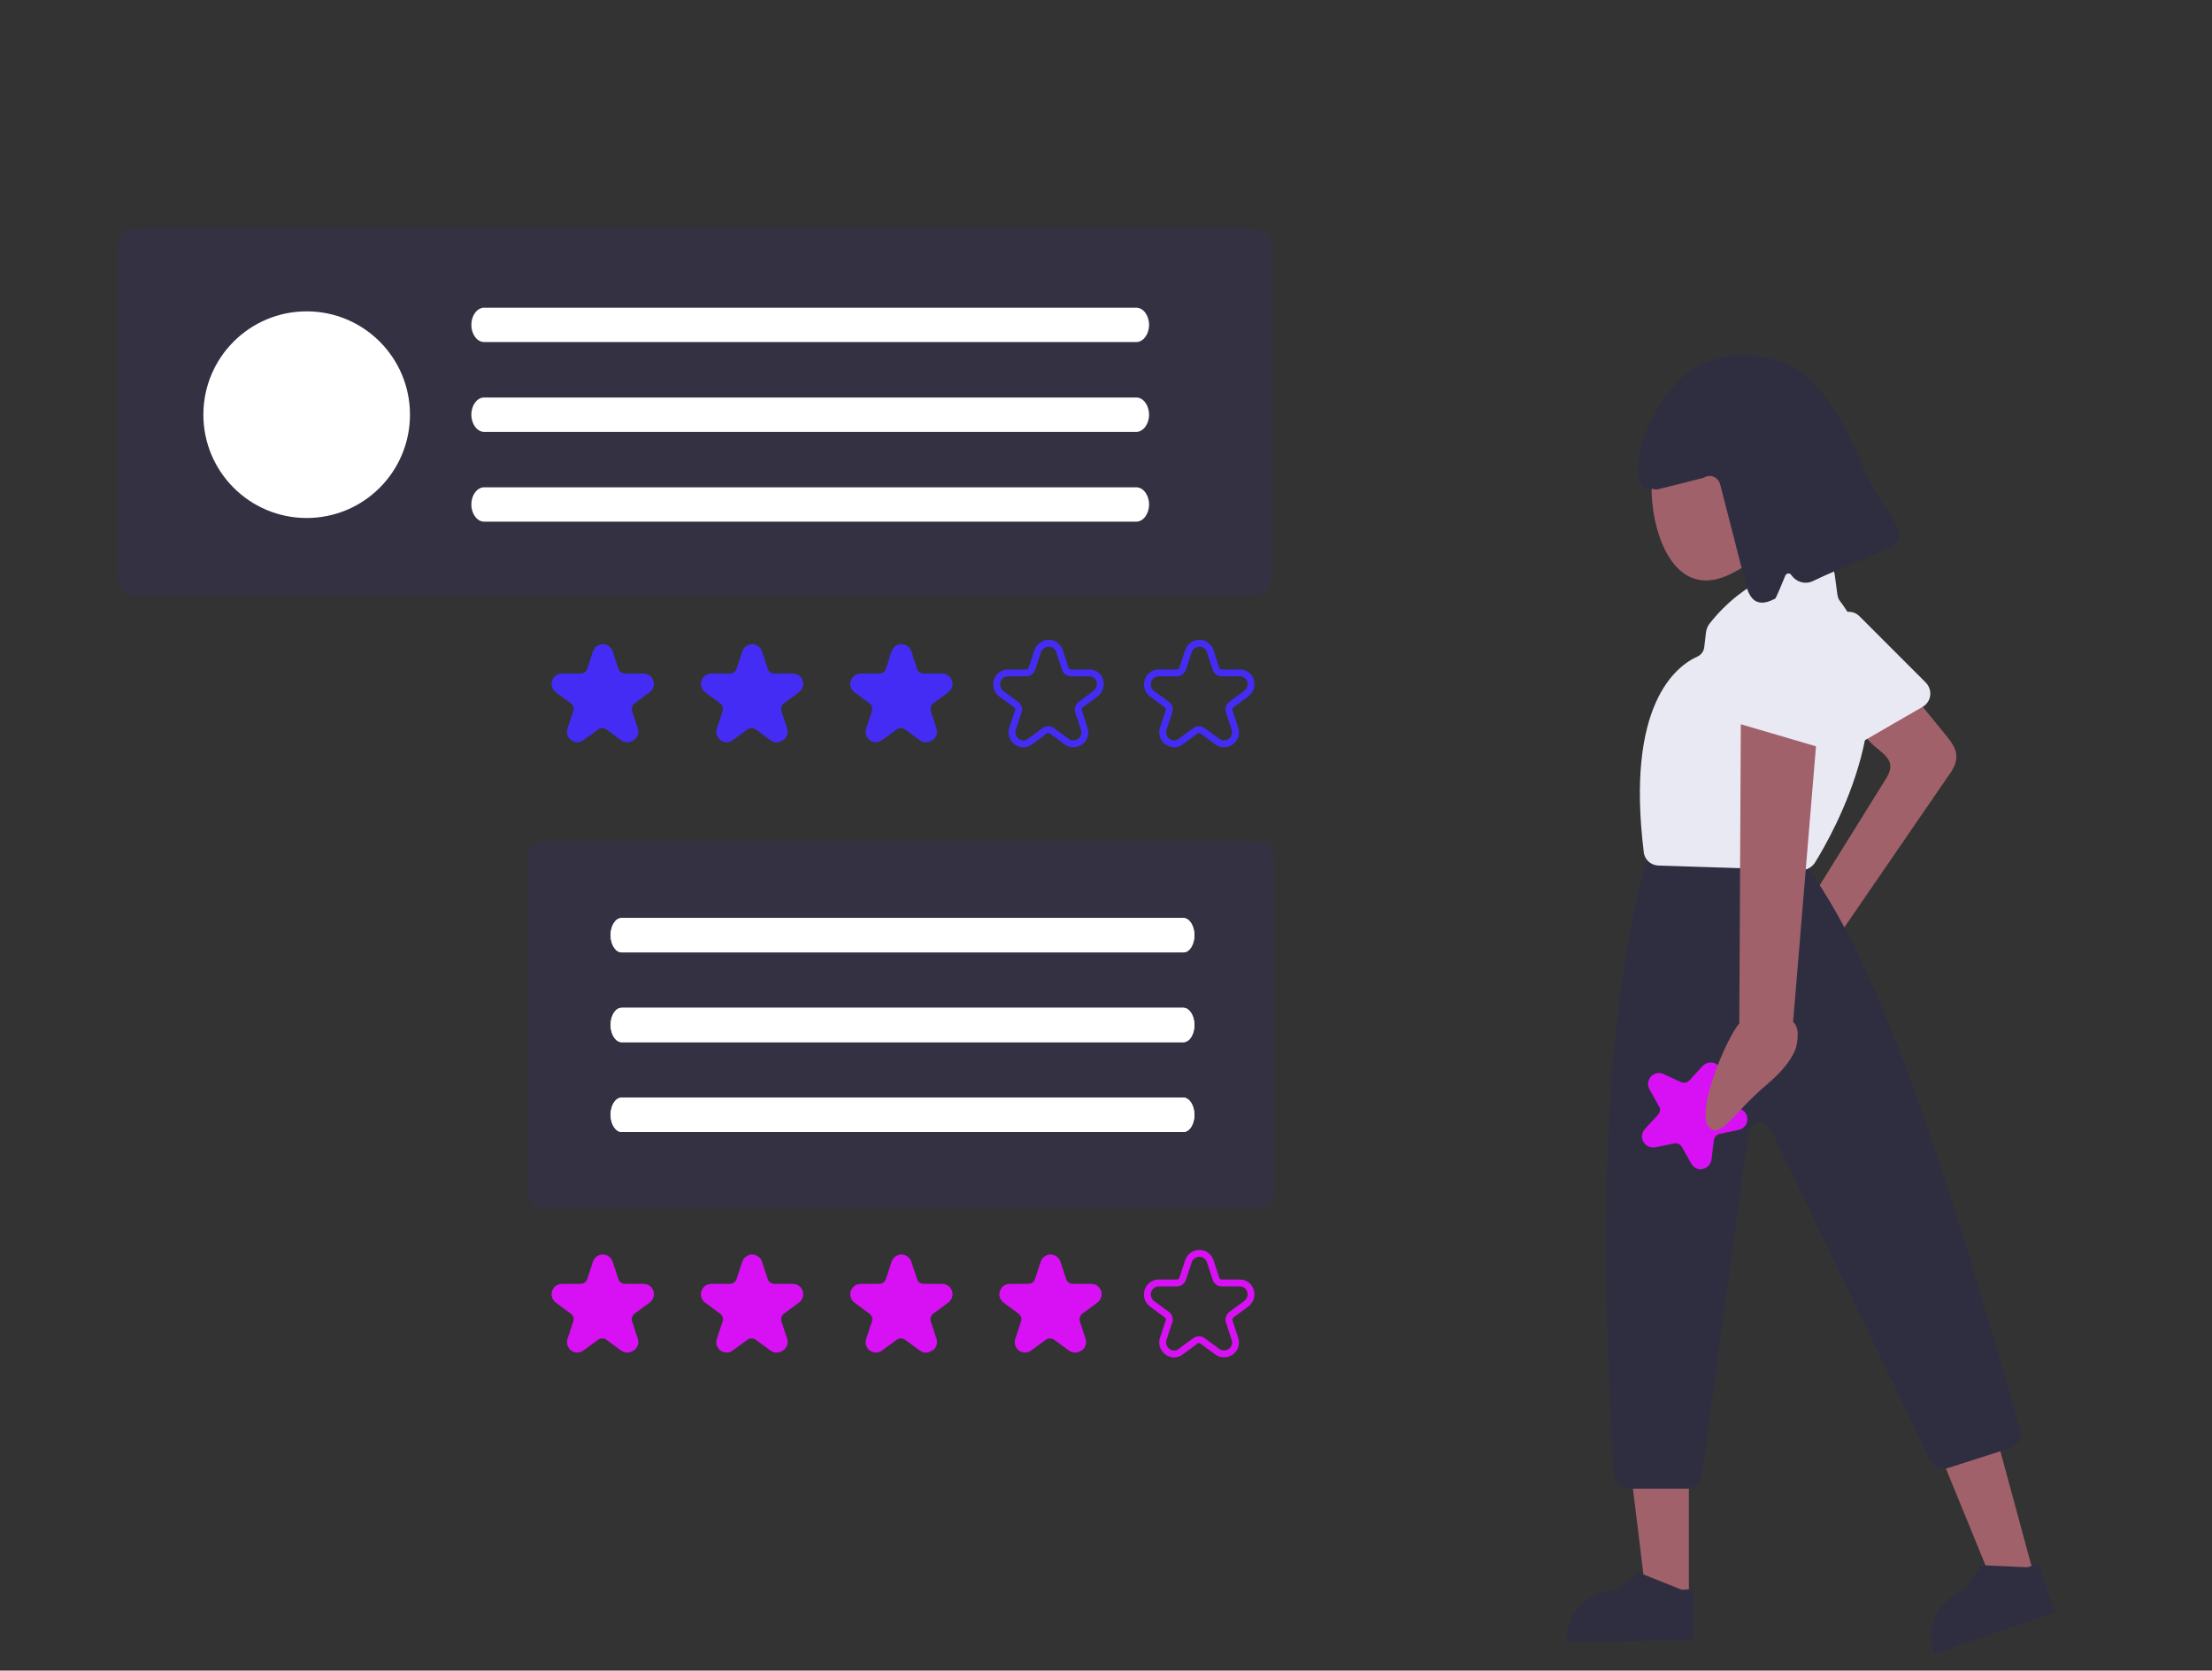 <svg xmlns="http://www.w3.org/2000/svg" xmlns:xlink="http://www.w3.org/1999/xlink" id="Layer_1" x="0px" y="0px" viewBox="0 0 965.8 729.2" style="enable-background:new 0 0 965.8 729.2;" xml:space="preserve"><rect x="0" y="0" width="965.8" height="729.2" fill="#333333" stroke="none"/><style type="text/css">	.st0{opacity:8.000000e-02;fill:#442CF5;}	.st1{fill:#A0616A;}	.st2{fill:#E9E9F4;}	.st3{fill:#2F2E41;}	.st4{fill:#D711F4;}	.st5{fill:none;stroke:#D711F4;stroke-width:3;stroke-miterlimit:10;}	.st6{fill:#FFFFFF;}	.st7{fill:#442CF5;}	.st8{fill:none;stroke:#442CF5;stroke-width:3;stroke-miterlimit:10;}</style><path class="st0" d="M547.4,260h-488c-4.4,0-8-3.6-8-8V107.7c0-4.4,3.6-8,8-8h488c4.4,0,8,3.6,8,8V252 C555.4,256.4,551.8,260,547.4,260z"></path><path class="st0" d="M551,527.4H235.6c-2.8,0-5.2-3.6-5.2-8V375.1c0-4.4,2.3-8,5.2-8H551c2.8,0,5.2,3.6,5.2,8v144.3 C556.2,523.8,553.9,527.4,551,527.4z"></path><path class="st1" d="M785.4,397.7c0.8-0.3,1.6-0.4,2.4-0.5l35.9-57.7c5.6-9.3-4.5-11.1-8.9-17.7l-4.3-5.8l20.5-17.9l19,23.3 c4,4.9,6.6,9.5,0.8,17.1l-46.5,67.7c3.8,8.4-0.5,18.3-9.5,21.3c-6.8,2.2-14.5-0.8-18.2-6.9c-4.8-8.2-1.3-18.4,7.1-22.2 C784.2,398.1,784.8,397.9,785.4,397.7L785.4,397.7z"></path><path class="st2" d="M841,307.3c-0.4,0.5-0.9,0.8-1.5,1.2l-33.4,19.3c-3.2,1.8-7.3,0.8-9.2-2.4c-0.1-0.2-0.2-0.3-0.3-0.5l-16.2-34.3 c-1.4-3-0.4-6.6,2.3-8.4l20.7-14c2.7-1.8,6.3-1.5,8.5,0.8l28.9,28.9C843.4,300.6,843.5,304.7,841,307.3L841,307.3z"></path><polygon class="st1" points="887.8,686.5 870.2,691.3 843.4,625.8 869.4,618.7 "></polygon><polygon class="st1" points="737.4,699.9 719.1,699.9 710.5,629.6 737.4,629.6 "></polygon><path class="st1" d="M757.6,176.5c20.2,0,36.5,16.3,36.5,36.5s-18.9,26.6-36.5,36.5c-26.2,14.8-36.5-16.3-36.5-36.5 C721.1,192.9,737.4,176.5,757.6,176.5z"></path><path class="st3" d="M736.3,649.8h-24.9c-3.5,0-6.4-2.8-6.7-6.3c-7.4-118-3.1-202.7,13.7-266.5c0.1-0.3,0.2-0.6,0.3-0.8l1.3-3.3 c1-2.6,3.5-4.3,6.3-4.2h51.2c1.9,0,3.8,0.8,5.1,2.3l6.9,8.1c0.2,0.2,0.3,0.3,0.4,0.5c31.4,43.8,59.5,129.3,92.1,244.3 c1,3.5-0.9,7.1-4.4,8.2l-26.8,8.6c-3.2,1-6.6-0.5-8.1-3.5l-69.5-144.1c-1.3-2.6-4.3-3.7-6.9-2.4c-1.6,0.8-2.7,2.3-2.9,4L743,644 C742.5,647.4,739.7,649.8,736.3,649.8z"></path><path class="st2" d="M786.6,379.8c-0.1,0-0.2,0-0.3,0l-62.2-2c-3.3-0.1-6.1-2.6-6.4-5.9c-7.9-63.9,13.8-81,23.4-85.3 c1.7-0.8,2.8-2.3,3-4.1l0.8-6.7c0.2-1.2,0.6-2.3,1.3-3.3c15.2-19.6,35.9-25.9,46.9-27.9c3.7-0.7,7.1,1.8,7.8,5.4 c0,0.1,0,0.3,0.1,0.3l1.3,9.6c0.2,0.9,0.5,1.8,1.1,2.5c31.6,41.4-3.6,102.3-11,114.2l0,0C791.1,378.5,789,379.8,786.6,379.8z"></path><path class="st4" d="M740.7,510c-0.9-0.4-1.7-1.2-2.2-2l-4.1-7.3c-0.7-1.3-2.1-1.9-3.5-1.6l-8.2,1.7c-2.6,0.5-5.1-1.2-5.7-3.8 c-0.3-1.5,0.2-3.1,1.2-4.2l5.7-6.2c1-1.1,1.2-2.6,0.4-3.8l-4.1-7.3c-1.3-2.3-0.5-5.3,1.8-6.5c1.3-0.8,2.9-0.8,4.3-0.2l7.6,3.5 c1.3,0.6,2.8,0.3,3.8-0.8l5.7-6.2c1.8-1.9,4.8-2.1,6.8-0.3c1.2,1,1.7,2.6,1.5,4.1l-1,8.3c-0.2,1.4,0.6,2.8,1.9,3.3l7.6,3.5 c2.4,1.1,3.4,3.9,2.3,6.3c-0.7,1.4-1.9,2.4-3.4,2.7l-8.2,1.7c-1.4,0.3-2.4,1.4-2.6,2.8l-1,8.3c-0.3,2.1-1.8,3.8-3.8,4.2 C742.7,510.6,741.7,510.4,740.7,510z"></path><path class="st1" d="M771.9,473c2-1.7,2.3-2.1,4-3.7c2.6-2.5,5.6-6.2,7.2-9.5c1.3-2.3,1.9-5.6,1.8-9.2c-0.1-1.7-0.8-3.4-2-4.6l0,0 l0,0l11.6-139.6l0,0l-34.4,4.7l0,0l-0.7,135.6l0,0c-5.8,6.7-19.7,39.8-12.9,45.6C751.5,496.9,757,485.5,771.9,473z"></path><path class="st2" d="M796.7,326.6c-0.7,0-1.3-0.1-1.9-0.3l-36.9-10.8c-3.6-1-5.6-4.8-4.5-8.3c0.1-0.2,0.1-0.3,0.2-0.5l13.7-35.4 c1.2-3.1,4.4-4.8,7.7-4.1l24.4,5.3c3.2,0.7,5.3,3.5,5.3,6.8l-1.2,40.9C803.3,323.8,800.4,326.6,796.7,326.6L796.7,326.6z"></path><path class="st4" d="M273.9,590.4c-1,0-1.9-0.3-2.7-0.9l-6.4-4.7c-1.1-0.8-2.6-0.8-3.7,0l-6.4,4.7c-2,1.5-4.9,1-6.3-1 c-0.8-1.2-1.1-2.7-0.6-4.1l2.5-7.6c0.5-1.3-0.1-2.7-1.2-3.5l-6.4-4.7c-2-1.5-2.5-4.3-1-6.3c0.8-1.2,2.2-1.9,3.7-1.9h8 c1.4,0,2.6-0.8,3-2.1l2.5-7.6c0.8-2.4,3.4-3.7,5.7-2.9c1.4,0.5,2.5,1.6,2.9,2.9l2.5,7.6c0.4,1.3,1.6,2.1,3,2.1h8 c2.5,0,4.5,2,4.5,4.5c0,1.4-0.7,2.8-1.9,3.7l-6.4,4.7c-1.1,0.8-1.6,2.2-1.2,3.5l2.5,7.6c0.6,1.9-0.1,3.9-1.7,5 C275.9,590,274.9,590.4,273.9,590.4z"></path><path class="st4" d="M339.1,590.4c-1,0-1.9-0.3-2.7-0.9l-6.4-4.7c-1.1-0.8-2.6-0.8-3.7,0l-6.4,4.7c-2,1.5-4.9,1-6.3-1 c-0.8-1.2-1.1-2.7-0.6-4.1l2.5-7.6c0.5-1.3-0.1-2.7-1.2-3.5l-6.4-4.7c-2-1.5-2.5-4.3-1-6.3c0.8-1.2,2.2-1.9,3.7-1.9h8 c1.4,0,2.6-0.8,3-2.1l2.5-7.6c0.8-2.4,3.4-3.7,5.7-2.9c1.4,0.5,2.5,1.6,2.9,2.9l2.5,7.6c0.4,1.3,1.6,2.1,3,2.1h8 c2.5,0,4.5,2,4.5,4.5c0,1.4-0.7,2.8-1.9,3.7l-6.4,4.7c-1.1,0.8-1.6,2.2-1.2,3.5l2.5,7.6c0.6,1.9-0.1,3.9-1.7,5 C341,590,340.1,590.4,339.1,590.4z"></path><path class="st4" d="M404.3,590.4c-1,0-1.9-0.3-2.7-0.9l-6.4-4.7c-1.1-0.8-2.6-0.8-3.7,0l-6.4,4.7c-2,1.5-4.9,1-6.3-1 c-0.8-1.2-1.1-2.7-0.6-4.1l2.5-7.6c0.5-1.3-0.1-2.7-1.2-3.5l-6.4-4.7c-2-1.5-2.5-4.3-1-6.3c0.8-1.2,2.2-1.9,3.7-1.9h8 c1.4,0,2.6-0.8,3-2.1l2.5-7.6c0.8-2.4,3.4-3.7,5.7-2.9c1.4,0.5,2.5,1.6,2.9,2.9l2.5,7.6c0.4,1.3,1.6,2.1,3,2.1h8 c2.5,0,4.5,2,4.5,4.5c0,1.4-0.7,2.8-1.9,3.7l-6.4,4.7c-1.1,0.8-1.6,2.2-1.2,3.5l2.5,7.6c0.6,1.9-0.1,3.9-1.6,5 C406.2,590,405.2,590.4,404.3,590.4z"></path><path class="st4" d="M469.4,590.4c-1,0-1.9-0.3-2.7-0.9l-6.4-4.7c-1.1-0.8-2.6-0.8-3.7,0l-6.4,4.7c-2,1.5-4.9,1-6.3-1 c-0.8-1.2-1.1-2.7-0.6-4.1l2.5-7.6c0.5-1.3-0.1-2.7-1.2-3.5l-6.4-4.7c-2-1.5-2.5-4.3-1-6.3c0.8-1.2,2.2-1.9,3.7-1.9h8 c1.4,0,2.6-0.8,3-2.1l2.5-7.6c0.8-2.4,3.4-3.7,5.7-2.9c1.4,0.5,2.5,1.6,2.9,2.9l2.5,7.6c0.4,1.3,1.6,2.1,3,2.1h8 c2.5,0,4.5,2,4.5,4.5c0,1.4-0.7,2.8-1.9,3.7l-6.4,4.7c-1.1,0.8-1.6,2.2-1.2,3.5l2.5,7.6c0.6,1.9-0.1,3.9-1.6,5 C471.3,590,470.4,590.4,469.4,590.4z"></path><path class="st5" d="M541.4,560h-8c-1.2,0-2.2-0.8-2.5-1.9l-2.5-7.6c-0.5-1.5-1.7-2.7-3.2-3.2c-2.6-0.8-5.4,0.6-6.3,3.2l-2.5,7.6 c-0.4,1.1-1.4,1.9-2.5,1.9h-8c-1.6,0-3.1,0.8-4,2.1c-1.6,2.2-1.1,5.4,1.1,7l6.4,4.7c1,0.7,1.4,1.9,1,3l-2.5,7.6 c-0.7,2.1,0.1,4.3,1.8,5.6c0.8,0.6,1.9,1,2.9,1c1,0,2.1-0.3,2.9-1l6.4-4.7c1-0.7,2.2-0.7,3.2,0l6.4,4.7c1.3,1,3,1.2,4.5,0.7 c2.7-0.8,4.1-3.7,3.2-6.3l-2.5-7.6c-0.4-1.1,0.1-2.3,1-3l6.4-4.7c1.3-1,2.1-2.5,2.1-4C546.3,562.2,544.1,560,541.4,560z"></path><path class="st6" d="M271.4,400.7c-2.7,0-4.8,3.4-4.8,7.5s2.2,7.5,4.8,7.5h245.3c2.7,0,4.8-3.4,4.8-7.5s-2.2-7.5-4.8-7.5H271.4z"></path><path class="st6" d="M271.4,439.9c-2.7,0-4.8,3.4-4.8,7.5s2.2,7.5,4.8,7.5h245.3c2.7,0,4.8-3.4,4.8-7.5s-2.2-7.5-4.8-7.5H271.4z"></path><path class="st6" d="M271.4,479.1c-2.7,0-4.8,3.4-4.8,7.5s2.2,7.5,4.8,7.5h245.3c2.7,0,4.8-3.4,4.8-7.5s-2.2-7.5-4.8-7.5H271.4z"></path><path class="st6" d="M271.4,400.7c-2.7,0-4.8,3.4-4.8,7.5s2.2,7.5,4.8,7.5h245.3c2.7,0,4.8-3.4,4.8-7.5s-2.2-7.5-4.8-7.5H271.4z"></path><path class="st6" d="M271.4,439.9c-2.7,0-4.8,3.4-4.8,7.5s2.2,7.5,4.8,7.5h245.3c2.7,0,4.8-3.4,4.8-7.5s-2.2-7.5-4.8-7.5H271.4z"></path><path class="st6" d="M271.4,479.1c-2.7,0-4.8,3.4-4.8,7.5s2.2,7.5,4.8,7.5h245.3c2.7,0,4.8-3.4,4.8-7.5s-2.2-7.5-4.8-7.5H271.4z"></path><path class="st7" d="M273.9,324c-1,0-1.9-0.3-2.7-0.9l-6.4-4.7c-1.1-0.8-2.6-0.8-3.7,0l-6.4,4.7c-2,1.5-4.9,1-6.3-1 c-0.8-1.2-1.1-2.7-0.6-4.1l2.5-7.6c0.5-1.3-0.1-2.7-1.2-3.5l-6.4-4.7c-2-1.5-2.5-4.3-1-6.3c0.8-1.2,2.2-1.9,3.7-1.9h8 c1.4,0,2.6-0.8,3-2.1l2.5-7.6c0.8-2.4,3.4-3.7,5.7-2.9c1.4,0.5,2.5,1.6,2.9,2.9l2.5,7.6c0.4,1.3,1.6,2.1,3,2.1h8 c2.5,0,4.5,2,4.5,4.5c0,1.4-0.7,2.8-1.9,3.7l-6.4,4.7c-1.1,0.8-1.6,2.2-1.2,3.5l2.5,7.6c0.6,1.9-0.1,3.9-1.7,5 C275.9,323.7,274.9,324,273.9,324z"></path><path class="st7" d="M339.1,324c-1,0-1.9-0.3-2.7-0.9l-6.4-4.7c-1.1-0.8-2.6-0.8-3.7,0l-6.4,4.7c-2,1.5-4.9,1-6.3-1 c-0.8-1.2-1.1-2.7-0.6-4.1l2.5-7.6c0.5-1.3-0.1-2.7-1.2-3.5l-6.4-4.7c-2-1.5-2.5-4.3-1-6.3c0.8-1.2,2.2-1.9,3.7-1.9h8 c1.4,0,2.6-0.8,3-2.1l2.5-7.6c0.8-2.4,3.4-3.7,5.7-2.9c1.4,0.5,2.5,1.6,2.9,2.9l2.5,7.6c0.4,1.3,1.6,2.1,3,2.1h8 c2.5,0,4.5,2,4.5,4.5c0,1.4-0.7,2.8-1.9,3.7l-6.4,4.7c-1.1,0.8-1.6,2.2-1.2,3.5l2.5,7.6c0.6,1.9-0.1,3.9-1.7,5 C341,323.7,340.1,324,339.1,324z"></path><path class="st7" d="M404.3,324c-1,0-1.9-0.3-2.7-0.9l-6.4-4.7c-1.1-0.8-2.6-0.8-3.7,0l-6.4,4.7c-2,1.5-4.9,1-6.3-1 c-0.8-1.2-1.1-2.7-0.6-4.1l2.5-7.6c0.5-1.3-0.1-2.7-1.2-3.5l-6.4-4.7c-2-1.5-2.5-4.3-1-6.3c0.8-1.2,2.2-1.9,3.7-1.9h8 c1.4,0,2.6-0.8,3-2.1l2.5-7.6c0.8-2.4,3.4-3.7,5.7-2.9c1.4,0.5,2.5,1.6,2.9,2.9l2.5,7.6c0.4,1.3,1.6,2.1,3,2.1h8 c2.5,0,4.5,2,4.5,4.5c0,1.4-0.7,2.8-1.9,3.7l-6.4,4.7c-1.1,0.8-1.6,2.2-1.2,3.5l2.5,7.6c0.6,1.9-0.1,3.9-1.6,5 C406.2,323.7,405.2,324,404.3,324z"></path><path class="st6" d="M211.4,134.3c-3.1,0-5.6,3.4-5.6,7.5s2.5,7.5,5.6,7.5h284.7c3.1,0,5.6-3.4,5.6-7.5s-2.5-7.5-5.6-7.5H211.4 L211.4,134.3z"></path><path class="st6" d="M211.4,173.5c-3.1,0-5.6,3.4-5.6,7.5s2.5,7.5,5.6,7.5h284.7c3.1,0,5.6-3.4,5.6-7.5s-2.5-7.5-5.6-7.5H211.4z"></path><path class="st6" d="M211.4,212.7c-3.1,0-5.6,3.4-5.6,7.5s2.5,7.5,5.6,7.5h284.7c3.1,0,5.6-3.4,5.6-7.5s-2.5-7.5-5.6-7.5H211.4z"></path><ellipse class="st1" cx="757.6" cy="217.1" rx="6.2" ry="8.7"></ellipse><path class="st3" d="M885.2,684.1l-19.7-0.9h-0.6l-7.1,10.6c-10.9,3.8-16.8,15.5-13.6,26.6c0,0.4,0.2,0.6,0.4,0.9l0.2,0.6l52.5-18.3 l-7.4-21L885.2,684.1z"></path><path class="st3" d="M734.3,693.9l-18.3-7.3l-0.5-0.2l-10.1,7.7c-11.5,0.1-20.9,9.3-21.4,20.8c-0.2,0.3,0,0.6,0.1,1v0.6l55.5-0.5 l-0.3-22.4L734.3,693.9z"></path><path class="st3" d="M827.2,227.8c-6.3-10-10.2-14.9-14.8-26.4c-6.6-16.2-18.1-37.9-34.6-43.5c-0.8-0.3-1.5-0.5-2.3-0.7 c-12-3.5-25.4-2.9-36.3,3.7c-11,6.6-23.9,28.5-23.9,42.5c0,4.5,1,10.6,4.9,9.8l3.1,0.5c7.2-1.8,13.5-3.3,20.7-5.2 c2.8-1.8,6.3-0.2,7.1,3.1c3.7,14.2,7.3,28.4,10.9,42.5c0.8,3.3,2,7,4.8,8.4c2.7,1.3,5.7,0.1,8.3-1.2c0.4-0.2,4.3-9.8,4.3-9.8 c0.3-0.9,1.2-1.4,2-1.1c0.3,0.1,0.5,0.3,0.7,0.6l0,0c2.2,3.1,6,4.2,9.3,2.7c14.3-6.8,18.3-7.5,32.7-14.3c2.2-1,4.5-2.3,5.2-4.8 C829.7,232.3,828.4,229.9,827.2,227.8z"></path><circle class="st6" cx="133.9" cy="181" r="45.1"></circle><path class="st8" d="M541.4,293.7h-8c-1.2,0-2.2-0.8-2.5-1.9l-2.5-7.6c-0.5-1.5-1.7-2.7-3.2-3.2c-2.6-0.8-5.4,0.6-6.3,3.2l-2.5,7.6 c-0.4,1.1-1.4,1.9-2.5,1.9h-8c-1.6,0-3.1,0.8-4,2.1c-1.6,2.2-1.1,5.4,1.1,7l6.4,4.7c1,0.7,1.4,1.9,1,3l-2.5,7.6 c-0.7,2.1,0.1,4.3,1.8,5.6c0.8,0.6,1.9,1,2.9,1c1,0,2.1-0.3,2.9-1l6.4-4.7c1-0.7,2.2-0.7,3.2,0l6.4,4.7c1.3,1,3,1.2,4.5,0.7 c2.7-0.8,4.1-3.7,3.2-6.3l-2.5-7.6c-0.4-1.1,0.1-2.3,1-3l6.4-4.7c1.3-1,2.1-2.5,2.1-4C546.3,295.9,544.1,293.7,541.4,293.7z"></path><path class="st8" d="M475.6,293.7h-8c-1.2,0-2.2-0.8-2.5-1.9l-2.5-7.6c-0.5-1.5-1.7-2.7-3.2-3.2c-2.6-0.8-5.4,0.6-6.3,3.2l-2.5,7.6 c-0.4,1.1-1.4,1.9-2.5,1.9h-8c-1.6,0-3.1,0.8-4,2.1c-1.6,2.2-1.1,5.4,1.1,7l6.4,4.7c1,0.7,1.4,1.9,1,3l-2.5,7.6 c-0.7,2.1,0.1,4.3,1.8,5.6c0.8,0.6,1.9,1,2.9,1s2.1-0.3,2.9-1l6.4-4.7c1-0.7,2.2-0.7,3.2,0l6.4,4.7c1.3,1,3,1.2,4.5,0.7 c2.7-0.8,4.1-3.7,3.2-6.3l-2.5-7.6c-0.4-1.1,0.1-2.3,1-3l6.4-4.7c1.3-1,2.1-2.5,2.1-4C480.6,295.9,478.4,293.7,475.6,293.7z"></path></svg>